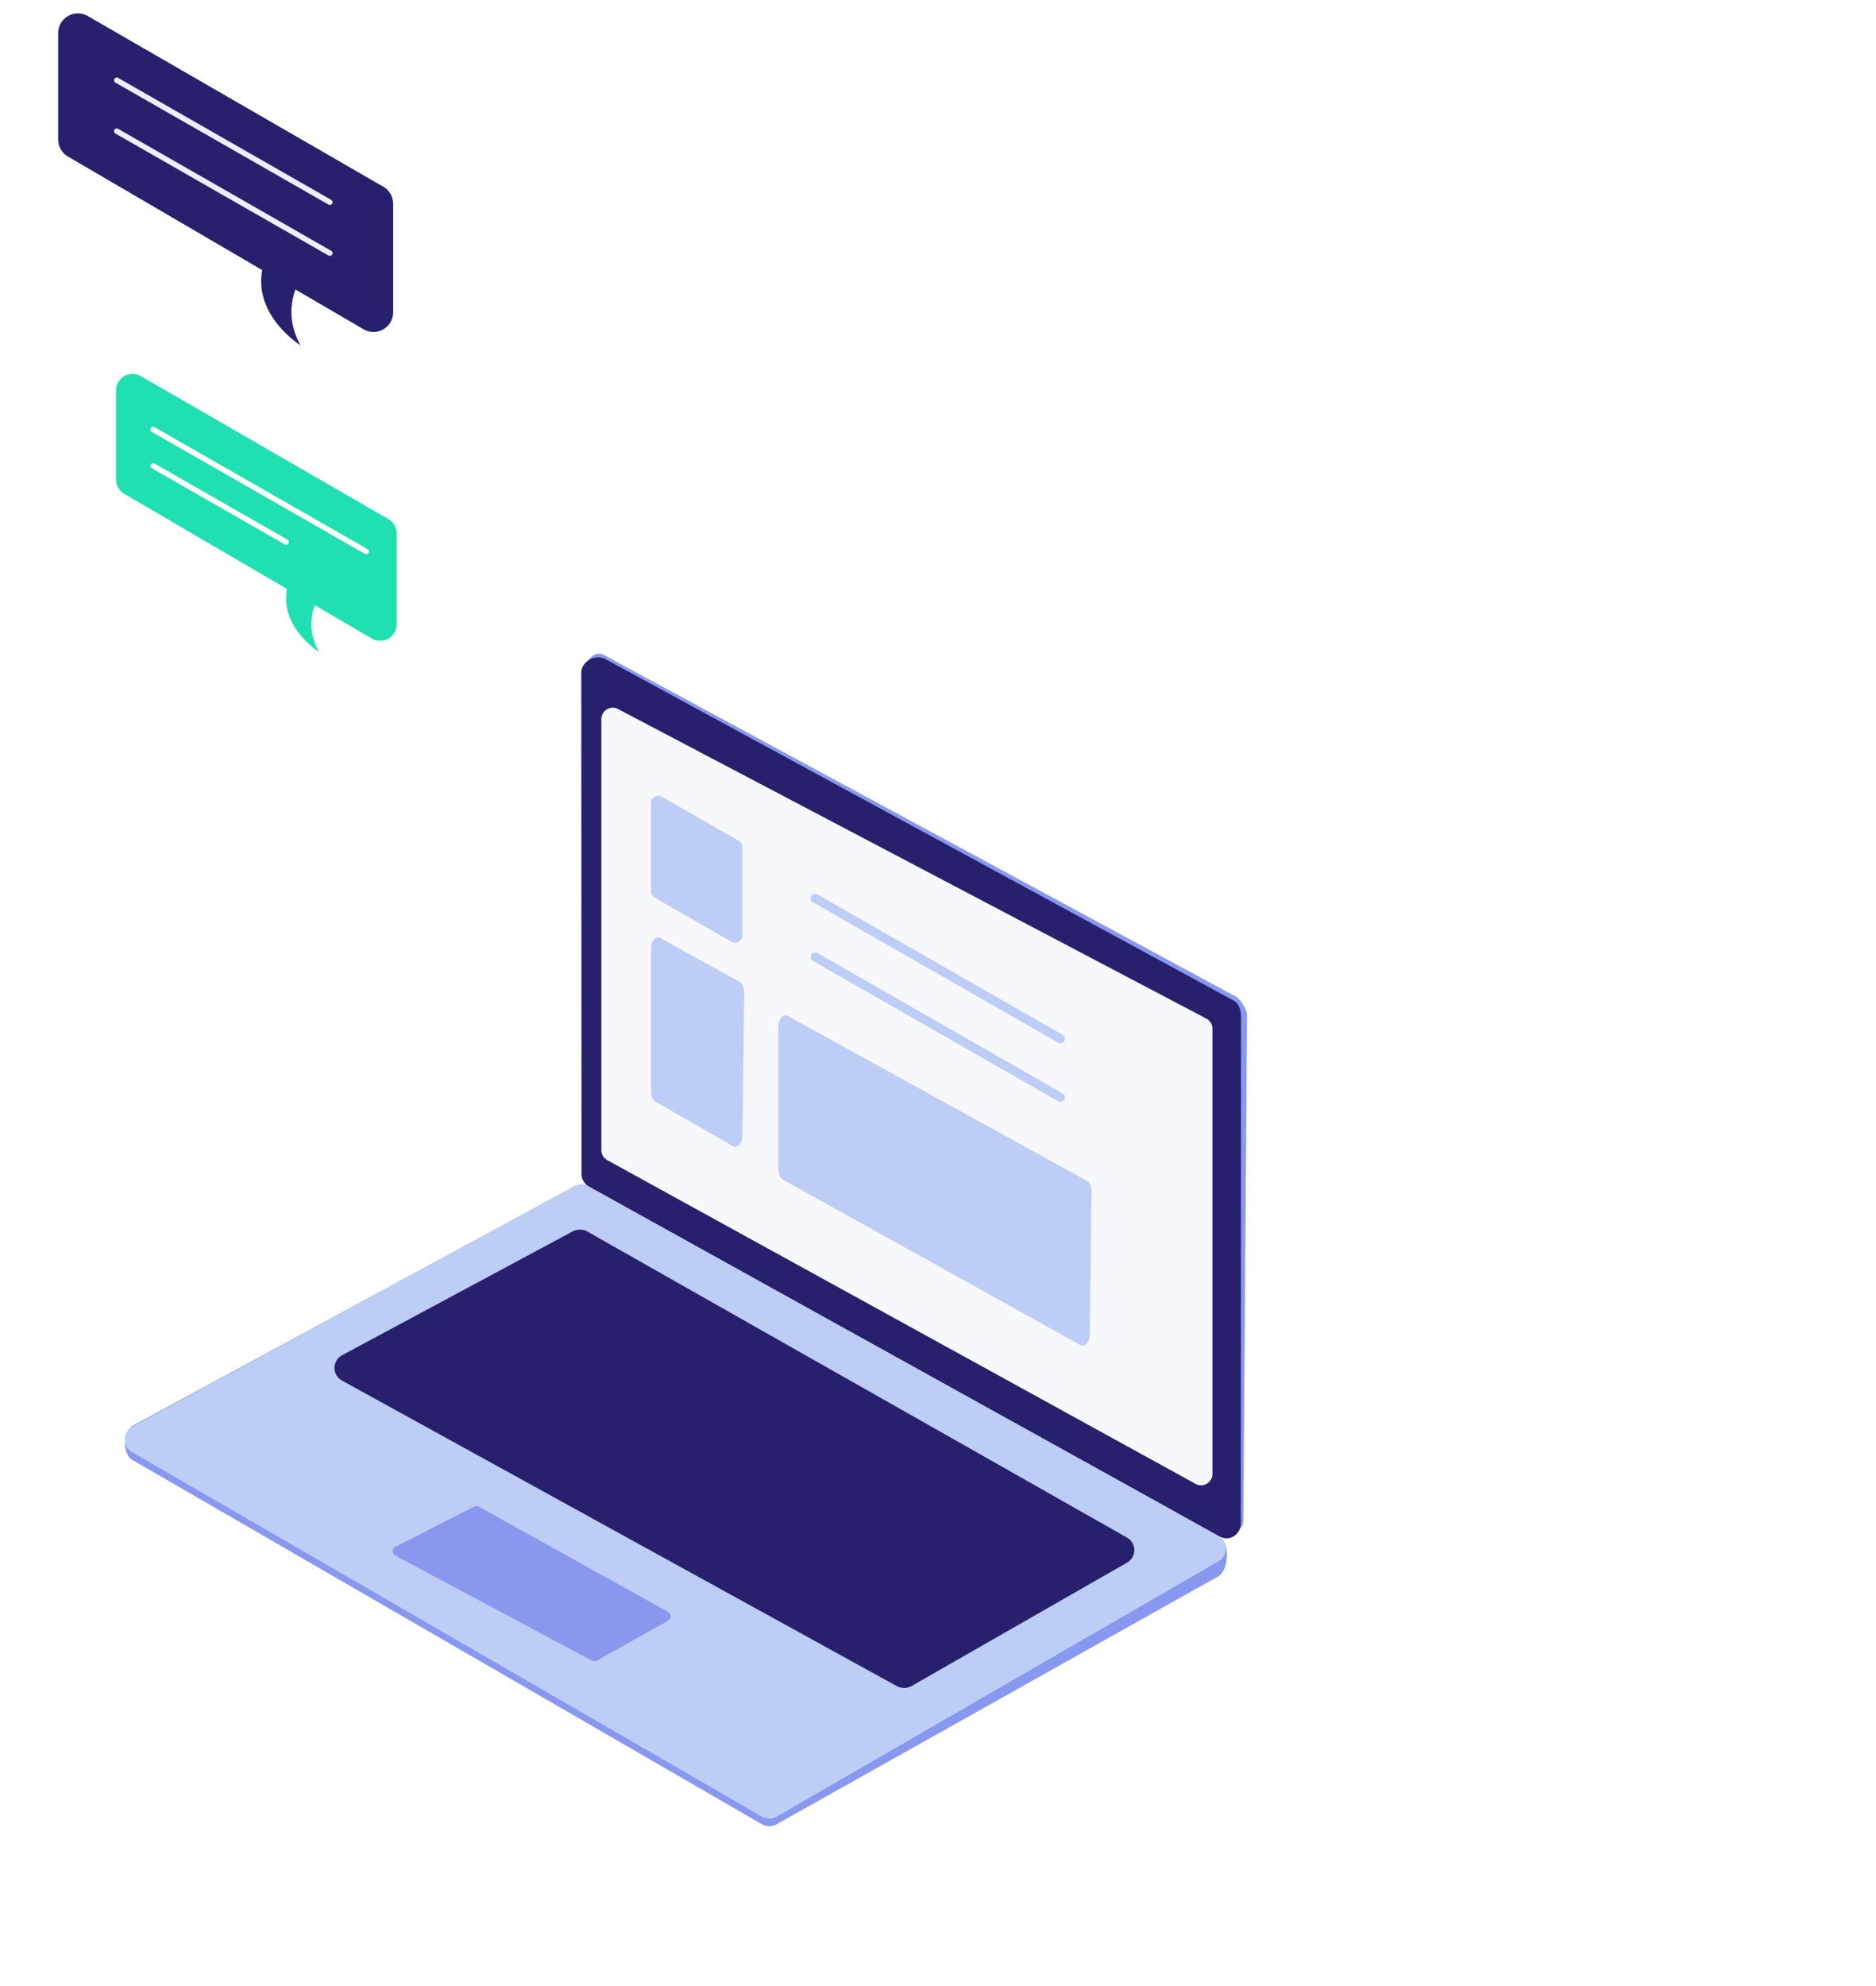 <svg width="258" height="273" viewBox="0 0 258 273" fill="none" xmlns="http://www.w3.org/2000/svg">
<g filter="url(#filter0_d)">
<path d="M226.5 182.5C218 217 148.5 235 105 235C53 235 30 195.455 30 138.039C30 80.623 54.737 39.39 104.372 34.078C154.008 28.767 169.851 62 184 97C198.149 132 235 148 226.5 182.5Z" fill="white"/>
</g>
<path d="M80.739 160.825L167.11 211C168.476 211.787 171.003 210.576 171 209L171.5 139.5C171.499 138.774 170.72 137.5 170 137L83 90C81.636 89.205 80.001 91.422 80 93L80 159C79.999 159.732 80.105 160.46 80.739 160.825Z" fill="#8898EE"/>
<path d="M81.19 163.265L167.689 211.166C169.055 211.953 170.647 210.93 170.644 209.354L170.671 139.745C170.67 139.019 170.502 138.09 169.781 137.59L83.295 90.616C81.931 89.82 79.943 90.889 79.941 92.467L79.979 161.46C79.978 162.192 80.555 162.899 81.19 163.265Z" fill="#26206D"/>
<path d="M83.488 159.442L164.399 203.938C165.441 204.539 166.744 203.786 166.744 202.583V141.385C166.744 140.826 166.446 140.31 165.962 140.031L85.051 97.479C84.008 96.877 82.705 97.63 82.705 98.834V158.087C82.705 158.646 83.004 159.163 83.488 159.442Z" fill="#F7F8FC"/>
<path d="M100.6 129.441L90.032 123.372C89.721 123.194 89.529 122.862 89.529 122.504V110.375C89.529 109.605 90.362 109.123 91.03 109.506L101.598 115.575C101.909 115.754 102.1 116.085 102.1 116.444V128.573C102.1 129.343 101.268 129.825 100.6 129.441Z" fill="#BDCDF5"/>
<path d="M100.603 157.409L90.032 151.352C89.721 151.065 89.529 150.532 89.529 149.955V130.44C89.529 129.202 90.362 128.426 91.03 129.043L101.849 135.03C102.16 135.318 102.352 135.851 102.352 136.428L102.104 156.012C102.104 157.251 101.271 158.026 100.603 157.409Z" fill="#BDCDF5"/>
<path d="M148.369 184.751L107.548 162.065C107.237 161.778 107.045 161.245 107.045 160.668V141.154C107.045 139.915 107.878 139.14 108.545 139.757L149.615 162.372C149.926 162.659 150.117 163.192 150.117 163.769L149.87 183.353C149.87 184.592 149.037 185.368 148.369 184.751Z" fill="#BDCDF5"/>
<path d="M112.104 123.471L145.835 142.767" stroke="#BDCDF5" stroke-width="1.242" stroke-miterlimit="10" stroke-linecap="round" stroke-linejoin="round"/>
<path d="M112.104 131.527L145.835 150.824" stroke="#BDCDF5" stroke-width="1.242" stroke-miterlimit="10" stroke-linecap="round" stroke-linejoin="round"/>
<path d="M18.183 200.648L104.78 250.728C105.406 251.091 106.179 251.091 106.806 250.729L167.568 216.645C168.918 215.866 169.144 212.403 168 211.5L80.953 163.097C80.327 162.735 79.555 162.735 78.928 163.097L18.183 196C16.888 196.878 16.834 199.868 18.183 200.648Z" fill="#8898EE"/>
<path d="M18.183 199.605L104.78 249.685C105.406 250.048 106.179 250.048 106.806 249.686L167.568 214.602C168.918 213.823 168.918 211.876 167.569 211.097L80.953 163.054C80.327 162.692 79.555 162.692 78.928 163.054L18.185 196.099C16.835 196.878 16.834 198.825 18.183 199.605Z" fill="#BDCDF5"/>
<path d="M91.882 222.746L82.103 228.237C81.888 228.36 81.621 228.361 81.404 228.241L54.358 213.806C53.884 213.544 53.88 212.876 54.35 212.608L65.17 207.093C65.386 206.97 65.653 206.969 65.871 207.09L91.875 221.548C92.348 221.811 92.352 222.478 91.882 222.746Z" fill="#8898EE"/>
<path d="M154.975 214.79L125.373 231.728C124.741 232.086 123.962 232.091 123.325 231.74L47.047 189.762C45.661 188.999 45.649 187.058 47.026 186.279L78.713 169.272C79.346 168.913 80.126 168.909 80.763 169.261L154.955 211.308C156.34 212.072 156.35 214.012 154.975 214.79Z" fill="#26206D"/>
<g clip-path="url(#clip0)">
<path d="M41.324 47.462C41.324 47.462 34.203 43.026 36.304 36.138L41.324 38.356C41.324 38.356 38.522 42.442 41.324 47.462Z" fill="#26206D"/>
<path d="M50 45.261L9.35 21.52C8.514 21.035 8 20.141 8 19.175V4.549C8 2.468 10.248 1.163 12.055 2.195L52.705 25.656C53.55 26.139 54.072 27.037 54.072 28.01V42.917C54.072 45.006 51.807 46.31 50 45.261Z" fill="#26206D"/>
<path d="M16.057 11.029L45.359 27.794" stroke="#EAEFFF" stroke-width="0.75" stroke-miterlimit="10" stroke-linecap="round" stroke-linejoin="round"/>
<path d="M16.057 18.029L45.359 34.794" stroke="#EAEFFF" stroke-width="0.75" stroke-miterlimit="10" stroke-linecap="round" stroke-linejoin="round"/>
<path d="M43.873 89.609C43.873 89.609 37.908 85.893 39.669 80.124L43.873 81.981C43.873 81.981 41.526 85.404 43.873 89.609Z" fill="#20E0B2"/>
<path d="M51.141 87.765L17.092 67.879C16.392 67.472 15.961 66.724 15.961 65.915V53.664C15.961 51.92 17.844 50.827 19.358 51.692L53.407 71.344C54.115 71.748 54.552 72.5 54.552 73.315V85.801C54.552 87.552 52.655 88.644 51.141 87.765Z" fill="#20E0B2"/>
<path d="M21.057 59.029L50.359 75.794" stroke="white" stroke-width="0.75" stroke-miterlimit="10" stroke-linecap="round" stroke-linejoin="round"/>
<path d="M21.057 64.029L39.343 74.491" stroke="white" stroke-width="0.75" stroke-miterlimit="10" stroke-linecap="round" stroke-linejoin="round"/>
</g>
<defs>
<filter id="filter0_d" x="0" y="11.517" width="257.758" height="261.483" filterUnits="userSpaceOnUse" color-interpolation-filters="sRGB">
<feFlood flood-opacity="0" result="BackgroundImageFix"/>
<feColorMatrix in="SourceAlpha" type="matrix" values="0 0 0 0 0 0 0 0 0 0 0 0 0 0 0 0 0 0 127 0"/>
<feOffset dy="8"/>
<feGaussianBlur stdDeviation="15"/>
<feColorMatrix type="matrix" values="0 0 0 0 0.145 0 0 0 0 0.078 0 0 0 0 0.49 0 0 0 0.1 0"/>
<feBlend mode="normal" in2="BackgroundImageFix" result="effect1_dropShadow"/>
<feBlend mode="normal" in="SourceGraphic" in2="effect1_dropShadow" result="shape"/>
</filter>
<clipPath id="clip0">
<rect width="49.023" height="89.609" fill="white" transform="translate(8)"/>
</clipPath>
</defs>
</svg>
